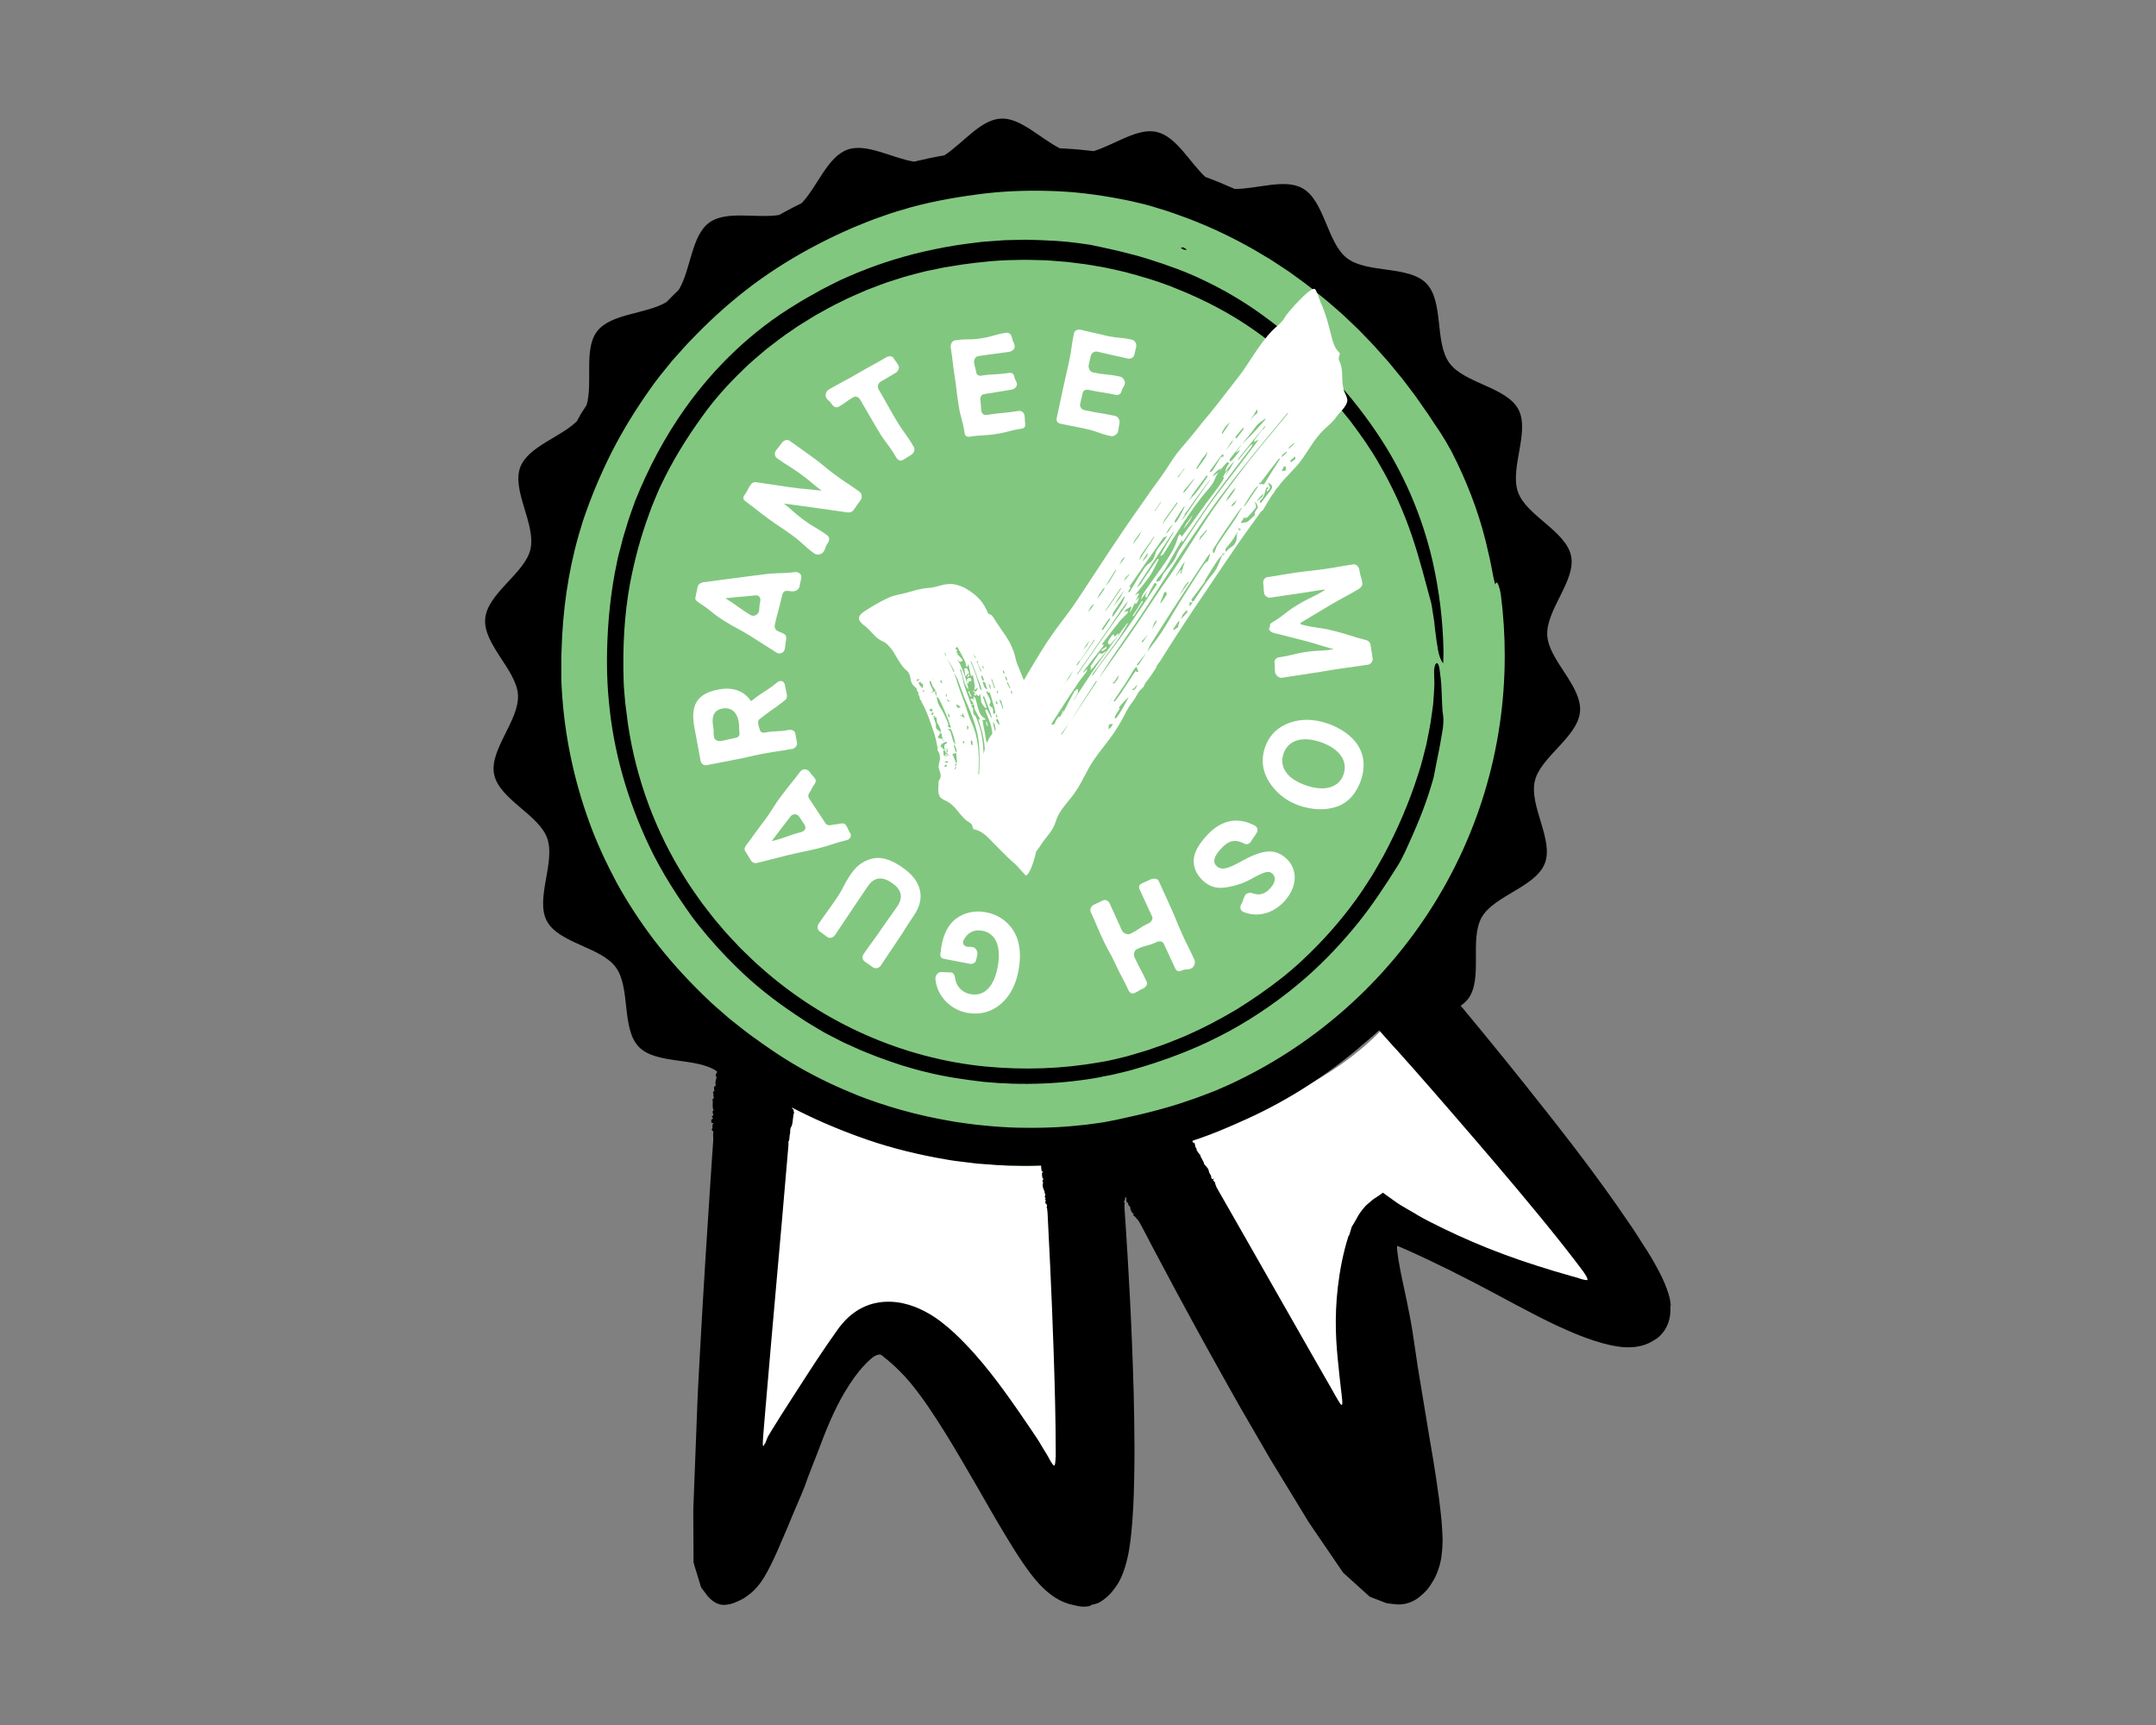 <svg fill="none" height="320" viewBox="0 0 400 320" width="400" xmlns="http://www.w3.org/2000/svg"><rect x="0" y="0" width="400" height="320" fill="#808080" stroke="none"/><path d="m200.567 212.026s6.096 78.93 0 78.93c-6.097 0-28.257-56.501-41.634-41.987s-24.679 55.933-24.679 39.344 6.398-92.692 6.398-92.692 27.031 25.599 59.915 16.405z" fill="#fff"/><path d="m262.967 182.202s45.622 57.715 40.853 61.488c-4.77 3.773-47.243-17.919-47.243-17.919-9.153 7.228 10.354 75.241 0 62.24-10.354-13-44.951-77.282-44.951-77.282s36.999-3.087 51.341-28.535z" fill="#fff"/><path d="m191.573 216.318c50.565 0 91.556-40.837 91.556-91.211 0-50.374-40.991-91.211-91.556-91.211-50.564 0-91.555 40.837-91.555 91.211 0 50.374 40.991 91.211 91.555 91.211z" fill="#82c780"/><path d="m309.983 242.234c-.025-.451-.134-.945-.218-1.455-.126-.527-.302-1.088-.521-1.682-.42-1.188-1.041-2.493-1.78-3.856-.739-1.372-1.587-2.803-2.544-4.242-.454-.711-.907-1.43-1.369-2.15-.26-.393-.521-.786-.781-1.179-4.157-6.149-6.508-9.219-8.389-11.779-1.898-2.526-3.367-4.451-6.038-7.864-2.502-3.187-7.759-9.838-13.368-16.656-1.318-1.606-2.654-3.221-3.98-4.81.52-.351.974-.745 1.352-1.23 2.863-3.697.226-11.068 2.552-15.158 2.293-4.049 9.993-5.614 11.715-10.014 1.687-4.325-2.931-10.65-1.865-15.259 1.042-4.501 7.986-8.165 8.389-12.9s-5.819-9.512-6.079-14.129c-.269-4.727 5.357-10.181 4.425-14.724-.94-4.626-8.271-7.462-9.842-11.838-1.595-4.434 2.251-11.252.059-15.376-2.208-4.149-10.034-4.81-12.797-8.591-2.771-3.79-.999-11.411-4.283-14.774-3.275-3.355-10.967-1.807-14.703-4.668-3.712-2.853-4.157-10.666-8.272-12.975-3.266-1.841-8.389.15-12.57.125-1.797-.803-3.628-1.556-5.475-2.242-2.965-2.803-5.383-7.504-9.011-8.332-3.535-.811-7.734 2.334-11.672 3.555-1.73-.201-3.451-.368-5.189-.46-.37-.025-.731-.033-1.1-.059-3.695-1.874-7.323-5.714-10.959-5.513-3.787.217-7.003 4.584-10.471 6.818-1.89.326-3.754.72-5.618 1.171-4.123-.678-8.826-3.489-12.352-2.234-3.712 1.33-5.568 6.86-8.49 9.922-1.167.577-2.326 1.179-3.468 1.799l-.706.402c-4.198.686-9.808-.887-12.973 1.414-3.351 2.434-3.401 8.784-5.677 12.49-.764.736-1.511 1.481-2.25 2.242-3.754 2.267-10.295 2.091-12.873 5.421-2.545 3.288-.748 9.478-1.957 13.695-.151.243-.302.485-.453.711-.513.728-.941 1.514-1.361 2.3-3.073 2.995-9.002 4.676-10.479 8.475-1.679 4.325 2.922 10.633 1.873 15.25v.025c-1.058 4.484-7.994 8.149-8.397 12.884s5.819 9.511 6.08 14.129c.269 4.727-5.357 10.181-4.425 14.724.941 4.626 8.271 7.462 9.842 11.837 1.595 4.434-2.251 11.252-.059 15.376 2.208 4.15 10.035 4.811 12.797 8.592 2.771 3.789 1 11.411 4.283 14.774 3.208 3.287 10.673 1.873 14.477 4.525 0 .184-.017.352-.084.352-.059 0-.084.033-.059.092.025.058 0 .125-.059.15-.067.034-.05.151.034.318.084.151.101.335.05.435-.134.268-.201.862-.126 1.121.051.184.034.235-.084.226-.084 0-.126.034-.1.092.025.059 0 .101-.051.101-.059 0-.092.05-.075.117.075.359.075.803 0 .744-.126-.1-.244.126-.143.276.05.076.067.251.033.41-.025.151-.008.285.042.285.051 0 .084.075.076.167 0 .092-.059.125-.118.075-.075-.058-.092-.025-.058.084.025.092 0 .184-.076.209-.084.025-.092.067-.025.134.059.05.075.343.042.644-.034.301-.009.711.05.895.126.402.135.485.009.402-.093-.076-.11.41-.009.527.126.15.025.443-.142.435-.152-.009-.152 0-.034.125.159.159.227.561.067.444-.134-.101-.252.175-.201.502.033.217.084.259.268.209.193-.05.202-.034.076.1-.093.1-.143.301-.126.561.017.242-.025.418-.084.435-.067.016-.067.108 0 .276.084.192.126.217.193.117.05-.075.067.067.025.36-.033.276-.033.644 0 .819.009.042.009.184 0 .402v.184c-.05.627-.092 1.305-.143 2.033-.109 1.598-.226 3.405-.361 5.396-.529 7.981-1.251 19.006-1.965 32.082-.084 1.631-.176 3.304-.268 5.003-.042.845-.093 1.706-.135 2.568-.042.987-.075 1.983-.117 2.986-.202 5.296-.412 10.759-.63 16.364l-.05 1.271c-.017.427-.042.862-.026 1.23 0 .77 0 1.539.009 2.309 0 1.548.017 3.095.025 4.66 0 .778 0 1.564.008 2.35.11.511.261.896.395 1.356.269.886.546 1.773.815 2.668.067.218.134.469.21.653l.26.343.512.686.521.686c.176.184.361.343.546.518.193.168.394.335.663.494.143.084.277.159.495.251.194.084.555.192.773.217.437.051.672.017.915 0 .235-.025.445-.058.655-.108.42-.092.823-.226 1.268-.452s.907-.368 1.453-.736c1.066-.761 2.469-1.615 4.19-4.794.848-1.564 1.73-3.48 2.578-5.504l1.285-2.979c.42-.995.831-2.066 1.26-3.036.839-1.983 1.721-3.882 2.401-5.957l1.083-2.802.479-1.196.302-.795c1.445-3.865 2.981-7.738 5.072-11.21 1.042-1.732 2.184-3.397 3.51-4.81.328-.36.672-.686 1.016-1.013l.529-.46c.16-.125.278-.184.412-.276.529-.301.957-.343 1.184-.234s.353.293.646.51c.294.234.723.569 1.227 1.013.999.878 2.242 2.091 3.409 3.471 2.351 2.794 4.551 6.141 6.659 9.529 2.116 3.413 4.14 6.935 6.18 10.448.764 1.339 1.529 2.669 2.293 3.999.974 1.673 1.948 3.347 2.947 4.978 1.973 3.271 4.039 6.458 6.055 8.633 2.015 2.142 3.82 3.137 5.399 3.623.789.167 1.545.418 2.402.501.428.017.881.009 1.469-.092l.109-.016c.017-.076.109.134.076-.168l.235-.05c.16-.033.302-.075.445-.109.277-.075.521-.142.739-.225.84-.419 1.419-.921 2.024-1.498.588-.585 1.125-1.297 1.646-2.108 1.016-1.682 1.788-4.174 2.208-7.178.428-2.995.621-6.307.739-9.604.042-1.656.084-3.304.101-4.952 0-.778.017-1.548.017-2.317 0-.444 0-.887 0-1.33-.017-3.522-.068-6.91-.152-10.165-.352-12.983-1.016-23.775-1.519-31.463-.059-.87-.118-1.698-.168-2.476 0-.084 0-.159-.009-.234 0-.143-.008-.268-.008-.369 0-.209 0-.326 0-.343.084-.159.075-.217-.034-.276-.117-.058-.109-.108.009-.251.084-.1.151-.317.151-.485 0-.167.033-.318.075-.318.026.051.051.101.076.126.076.092.117.209.092.259-.1.209.042.803.185.72.101-.059.134-.017.126.142 0 .234.092.41.294.527.075.042.126.192.126.343-.009.326.319.945.554 1.037.134.05.134.084.017.151-.134.075-.126.108.067.226.227.142.328.242.546.552.067.092.168.201.218.226.051.033.395.61.748 1.28.747 1.43 1.511 2.894 2.258 4.308 1.436 2.694 2.822 5.304 4.098 7.688 2.561 4.76 4.678 8.6 5.668 10.39.891 1.598 2.167 3.882 3.729 6.693.789 1.405 1.662 2.944 2.595 4.601 1.268 2.183 2.62 4.517 4.047 6.977.37.635.747 1.288 1.125 1.941l.286.493.344.569c.269.443.546.887.815 1.338 1.1 1.791 2.217 3.623 3.359 5.497.571.937 1.15 1.882 1.729 2.836.294.477.588.953.874 1.439.294.426.579.853.873 1.288 1.176 1.723 2.368 3.463 3.577 5.237.605.887 1.218 1.782 1.822 2.677l.118.167c.034.042.067.067.101.1l.201.185.403.359.807.728c1.074.979 2.166 1.958 3.266 2.953.151.159.244.159.344.209l.319.126.63.242c.42.168.848.327 1.268.494l.638.251c.202.058.362.05.546.084l1.083.125c.37.059.697.067 1.117.034.21-.017.437-.042.714-.092.277-.051.697-.168 1.067-.318.697-.285.999-.502 1.343-.728.328-.226.58-.485.848-.703.521-.46 1-.962 1.445-1.631.428-.703.923-1.339 1.293-2.401.101-.234.193-.527.285-.795.101-.268.193-.535.261-.887.075-.334.159-.644.218-1.004l.143-1.196c.058-.368.058-.878.084-1.33 0-.485.067-.87.016-1.456l-.084-1.631c-.025-.544-.092-1.154-.134-1.723-.479-4.76-1.327-10.022-2.208-15.042-.739-4.45-1.453-8.8-2.15-13.008-.344-2.301-.672-4.526-.991-6.651-.672-4.208-1.57-7.931-2.192-11.026-.134-.678-.277-1.439-.411-2.259-.067-.41-.118-.828-.176-1.263-.026-.209-.042-.427-.068-.644l-.025-.318c0-.05-.008-.117-.008-.151l.017-.025c-.026-.1.058-.318.193-.175.201.092-.445-.184 1.444.627 1.327.586 2.679 1.213 4.039 1.857 2.729 1.289 5.517 2.669 8.271 4.099 5.517 2.853 10.9 5.923 15.812 8.216.185.1.907.368 1.453.652.588.251 1.167.502 1.738.753.588.234 1.168.46 1.739.686.579.201 1.15.402 1.713.602 2.25.745 4.333 1.188 5.97 1.272 1.621.05 2.813-.184 3.712-.51.907-.327 1.511-.77 2.133-1.13.142-.117.361-.293.646-.577.269-.284.672-.711 1-1.322.604-1.138.94-2.317.831-4.132zm-151.293-39.226c-.806-.318-1.596-.653-2.394-.996-.47-.2-.94-.418-1.41-.627-.261-.117-.521-.234-.781-.36-4.023-1.89-7.894-4.099-11.53-6.642-.588-.377-1.15-.812-1.73-1.213-1.889-1.297-3.678-2.736-5.466-4.158l-2.595-2.259c-.873-.744-1.663-1.572-2.502-2.35-3.275-3.196-6.34-6.609-9.111-10.248-2.511-3.347-4.812-6.843-6.811-10.508-1.956-3.68-3.72-7.462-5.122-11.385-2.821-7.822-4.526-16.029-5.005-24.302-.042-.871-.109-1.724-.092-2.594.025-1.556-.034-3.112.042-4.668.202-7.303 1.201-14.59 3.225-21.6.251-.828.503-1.665.755-2.493 1.461-4.342 3.225-8.566 5.282-12.649 2.074-4.082 4.484-7.981 7.138-11.737 1.276-1.849 2.712-3.572 4.131-5.312l2.242-2.501c.731-.845 1.554-1.615 2.318-2.434 3.267-3.338 6.785-6.425 10.522-9.227 3.753-2.777 7.742-5.245 11.89-7.395 2.142-1.138 4.342-2.142 6.559-3.12 1.763-.711 3.51-1.464 5.315-2.058 1.78-.669 3.611-1.188 5.442-1.723 4.526-1.221 9.178-2.016 13.805-2.568 4.484-.519 9.018-.602 13.536-.402 4.526.217 9.01.887 13.436 1.815l2.653.627c.882.217 1.747.51 2.62.77 1.755.494 3.451 1.146 5.156 1.757 5.013 1.891 9.833 4.25 14.393 7.027 1.05.602 2.049 1.272 3.057 1.941l1.511.996c.496.343.974.711 1.47 1.062 1.973 1.389 3.829 2.928 5.693 4.459 1.327 1.163 2.695 2.284 3.947 3.53.638.611 1.293 1.205 1.914 1.832l1.839 1.907c.622.619 1.209 1.28 1.789 1.941l1.763 1.974 1.68 2.05c.571.678 1.125 1.355 1.646 2.066.571.753 1.142 1.498 1.704 2.25.538.77 1.067 1.531 1.604 2.301.546.753 1.067 1.514 1.554 2.292.503.77 1.007 1.522 1.528 2.275.697 1.087 1.394 2.284 2.04 3.48 2.679 5.245 4.862 10.767 6.29 16.539l.773 3.312c.251 1.105.428 2.226.655 3.338.092.477.226.937.344 1.406.168-.377.369-.703.672.326.084.276.184.527.235.837.05.292.092.527.142.744.479 3.698.723 7.471.723 11.294 0 35.32-20.977 65.745-51.198 79.616l-.051.025-2.427 1.062c-1.654.611-3.283 1.297-4.962 1.832-4.333 1.515-8.784 2.577-13.277 3.539-.772.151-1.545.301-2.326.46-.781.142-1.57.226-2.351.335l-1.293.167c-.873.1-1.755.184-2.645.259l-.806.059c-.739.067-1.47.1-2.209.142-.52.025-1.041.042-1.57.059-.37.008-.731.025-1.1.025-.319 0-.638.008-.966.008-.529 0-1.058 0-1.587 0-.915-.008-1.83-.017-2.737-.058-.017 0-.042 0-.059 0-1.008-.042-2.007-.109-3.006-.184-.513-.034-1.025-.092-1.537-.134-.689-.067-1.377-.126-2.057-.209-.479-.059-.949-.126-1.428-.184-.789-.101-1.57-.21-2.351-.335-.353-.059-.697-.117-1.05-.184-5.979-1.029-11.874-2.66-17.517-4.902zm37.149 67.377c-.008.368-.025.744-.084 1.104-.017.092-.033.176-.067.26-.017.083-.109.167-.193.092-.143-.109-.244-.26-.336-.394-.185-.276-.327-.535-.453-.753-.118-.217-.21-.401-.278-.527-.755-1.229-1.234-2.016-1.268-2.083-.151-.318-.932-1.547-1.771-2.752-.832-1.196-3.536-5.295-6.366-9.018-1.536-2.025-3.476-4.492-6.037-7.136-1.285-1.322-2.721-2.71-4.493-4.057-.881-.67-1.872-1.314-3.006-1.899-1.125-.578-2.41-1.113-3.93-1.448-1.495-.326-3.258-.435-5.021-.067-1.764.352-3.376 1.197-4.577 2.192-.319.243-.596.494-.848.753-.269.259-.529.519-.739.787-.21.259-.47.552-.638.769l-.479.661c-.63.878-1.234 1.74-1.814 2.593-2.334 3.397-4.391 6.668-6.348 9.679-1.545 2.401-2.964 4.602-3.963 6.258-.194.326-.353.602-.471.795-.025.042-.042.067-.042.067-.058 0-.554 1.188-.663 1.531-.042.133-.067.159-.05.033.016-.134-.017-.092-.093.134-.017.05-.05.142-.126.242-.033.076-.117.059-.126-.008-.017-.05-.025-.117-.025-.192-.008-.293 0-.728.034-1.197.016-.242.033-.476.05-.702.134-1.64.269-3.246.403-4.819.395-4.584.773-8.985 1.134-13.151.755-8.524 1.427-16.12 1.99-22.503.47-5.513.856-9.981 1.133-13.151.017-.352.017-.561 0-.603-.033-.066-.016-.15.051-.184.067-.033.126-.309.143-.66.016-.335.05-.62.084-.653.033-.025.05-.276.05-.544 0-.343.059-.594.193-.811.151-.243.227-.603.311-1.422.059-.603.143-1.096.193-1.096s.042-.084 0-.201c-.05-.109-.076-.31-.067-.443.017-.193 0-.21-.093-.092-.092.125-.109.117-.092-.034 0-.1-.042-.184-.109-.192-.076 0-.067-.034 0-.076 3.93 2.05 8.011 3.807 12.184 5.329 4.745 1.757 9.666 3.045 14.645 3.982 1.251.21 2.494.469 3.754.619l3.77.461c2.528.192 5.047.409 7.574.393 1.428.05 2.856 0 4.283-.05 0 .259.042.635.109 1.062 0 .042.093.067.185.067.168 0 .168 0 .008.1-.126.084-.151.235-.117.653.025.301.084.518.126.493s.075.051.084.168c0 .117-.025.192-.076.167-.101-.059-.075.251.034.418.042.059.042.143 0 .176-.135.1-.034.895.159 1.221.093.159.16.352.135.427-.026.075.016.192.084.268.067.075.092.2.05.276-.126.217-.118.435.017.518.092.059.092.092 0 .143-.093.041-.101.092-.009.192.084.092.093.192.026.335-.076.159-.042.259.134.468.185.209.21.301.126.452-.059.109-.067.217-.008.243.041.025.083.334.134.92.134 2.66.294 5.948.487 9.88.218 4.584.437 9.905.646 15.953.076 2.334.261 7.562.353 14.046.009 1.598.025 3.271.034 5.003v.543zm98.534-32.944c-.101.017-.193.008-.286 0-.378-.05-.722-.167-1.049-.276l-.244-.084s-.042 0-.067 0c-.009 0-.017-.016-.025-.025v-.017l-.118-.025-.848-.234c-1.125-.326-2.242-.652-3.342-.97-2.2-.661-4.342-1.347-6.416-2.058-4.148-1.422-7.985-2.978-11.537-4.601-1.772-.812-3.477-1.64-5.114-2.477-.815-.426-1.621-.828-2.385-1.296l-.286-.184-.067-.042-.134-.075-.277-.159c-.37-.21-.739-.427-1.1-.636-.748-.427-1.487-.854-2.268-1.422-.403-.285-.806-.578-1.209-.862l-.63-.452-.319-.242-.084-.059s-.033.025-.05.042l-.101.084c-.529.384-.966.669-1.327.903l-.26.167c-.092.067-.244.201-.361.293l-.739.628c-.252.192-.47.435-.672.686-.218.234-.411.493-.604.769-.412.502-.681 1.13-1.025 1.707l-.537.887c-.042.075-.093.142-.126.225l-.076.26-.151.51c-.126.335-.134.694-.403.996l-.126.476-.109.343c-.143.452-.244.879-.37 1.322-.881 3.438-1.284 6.467-1.528 9.286-.218 2.803-.218 5.362-.092 7.705.126 2.342.378 4.475.571 6.441.159 1.448.218 1.924.268 2.393.051.46.118.995.185 1.581.034.276.059.561.084.853.008.143.017.285.017.435 0 .076 0 .143-.017.218-.017.058-.025.167-.126.159-.168-.075-.252-.259-.353-.402-.109-.15-.201-.309-.293-.46-.194-.309-.378-.627-.546-.937-.168-.301-.336-.61-.513-.92-1.234-2.158-2.494-4.359-3.77-6.584-5.055-8.867-9.061-15.895-12.26-21.508-1.604-2.811-3.006-5.262-4.232-7.412-.311-.535-.605-1.054-.89-1.556-.093-.159-.185-.326-.269-.477l-.025-.042c-.025-.058-.051-.117-.076-.167-.184-.418-.226-.585-.218-.719 0-.059-.092-.184-.21-.285-.168-.134-.193-.201-.109-.293.059-.066.075-.175.033-.234-.058-.083-.067-.083-.058.025.008.076-.034.134-.101.134-.151 0-.395-.418-.286-.477.051-.025-.042-.234-.201-.477-.151-.234-.26-.468-.227-.518.034-.05.009-.117-.042-.142-.05-.026-.067-.092-.042-.143.034-.058-.067-.234-.243-.426-.529-.586-.664-.77-.597-.812.042-.016-.109-.334-.327-.702-.218-.369-.37-.703-.344-.745.025-.042.016-.1-.034-.117-.168-.092-.714-.887-.663-.979.033-.05-.042-.226-.151-.385-.118-.159-.168-.318-.11-.351.051-.025.042-.092-.025-.142s-.101-.159-.075-.243c.033-.109 0-.142-.135-.125-.151.025-.185-.034-.268-.368 2.057-.678 4.089-1.439 6.079-2.293.89-.343 1.755-.761 2.628-1.146 7.877-3.405 15.225-7.997 21.8-13.477.571-.502 1.15-1.012 1.738-1.489.815-.678 1.612-1.38 2.385-2.091.445.502.873.987 1.251 1.405 1.159 1.297 1.957 2.192 2.133 2.359.336.343 4.627 5.179 9.464 10.767 2.418 2.794 7.104 8.19 12.579 14.698 2.729 3.263 5.66 6.793 8.54 10.432.714.912 1.427 1.824 2.141 2.744l1.05 1.381c.31.409.831 1.104.747 1.003.193.285.386.569.546.862.092.176.185.343.21.535.025.101-.067.185-.168.185z" fill="#000"/><path d="m220.225 46.302s-.361-.217-.697-.418c-.176.034-.403.034-.445.109-.017.025.369.226.579.343.202 0 .445.008.563-.034z" fill="#000"/><path d="m204.362 199.745c1-.167 2.007-.351 2.998-.61.991-.243 1.982-.452 2.939-.745 4.644-1.322 9.204-2.953 13.595-5.003 1.411-.677 2.813-1.363 4.182-2.108 5.072-2.777 9.833-6.107 14.192-9.913 3.526-3.095 6.751-6.517 9.69-10.156 2.637-3.271 4.971-6.826 7.188-10.348.571-.845 1.092-1.933 1.554-2.87 1.813-3.94 3.577-7.989 4.811-12.172.16-.594.412-1.271.504-1.765.252-1.288.504-2.61.773-3.965.302-1.339.512-2.727.764-4.116.26-1.272.302-2.644.185-3.321-.126-.611-.135-1.372-.185-2.209-.034-.836-.076-1.732-.109-2.593-.026-1.205-.202-2.443-.336-3.531-.143-1.028-.378-1.497-.689-1.221-.227.209-.394.979-.352 1.899.033.628.05 1.263.058 1.899-.025.636-.059 1.272-.1 1.907l-.143 1.916c-.084.636-.177 1.263-.261 1.891-.226 1.865-.638 3.706-.999 5.546-.47 1.816-.882 3.639-1.486 5.405-1.663 5.262-3.854 10.331-6.483 15.242l-1.906 3.321c-.697 1.071-1.36 2.158-2.083 3.221-2.804 4.091-6.02 7.905-9.572 11.377-.823.77-1.613 1.581-2.469 2.326-.857.736-1.696 1.489-2.578 2.183-2.771 2.192-5.685 4.2-8.683 6.065-3.04 1.807-6.18 3.455-9.43 4.877-1.948.803-3.905 1.607-5.912 2.259l-1.226.427-1.243.368-2.485.736c-1.68.393-3.351.853-5.047 1.096-6.986 1.238-14.141 1.464-21.195.786-15.35-1.497-30.02-8.073-41.44-18.187-1.394-1.188-2.687-2.493-4.006-3.764-1.251-1.339-2.536-2.644-3.694-4.058-1.218-1.363-2.301-2.844-3.427-4.283-1.049-1.497-2.132-2.97-3.09-4.534-5.525-8.684-9.161-18.538-10.656-28.686l-.512-3.974c-.101-1.33-.26-2.66-.294-3.99-.193-6.115.084-12.172 1.192-18.17.84-4.375 1.982-8.675 3.536-12.85l.495-1.364c.176-.452.37-.895.554-1.339.387-.887.722-1.799 1.159-2.66 2.108-4.467 4.736-8.717 7.625-12.707 2.225-3.137 4.812-6.007 7.583-8.675 1.368-1.355 2.855-2.585 4.324-3.832 1.529-1.18 3.04-2.368 4.644-3.43.722-.51 1.461-1.012 2.225-1.464.756-.469 1.503-.945 2.267-1.397 1.554-.862 3.082-1.748 4.695-2.501 1.57-.82 3.216-1.481 4.836-2.2 1.663-.619 3.292-1.305 4.997-1.807 1.99-.678 4.039-1.196 6.079-1.698l3.309-.678 3.325-.535c3.351-.46 6.718-.82 10.102-.837 1.688-.075 3.384.017 5.072.05.848.017 1.688.117 2.528.176.839.075 1.687.109 2.527.234l2.519.318c.84.1 1.663.284 2.503.418 1.671.259 3.308.678 4.963 1.046 3.266.87 6.516 1.824 9.631 3.129 5.156 2.058 10.127 4.668 14.637 7.889 4.039 2.861 7.801 6.082 11.286 9.587l1.645 1.69 1.571 1.757.789.878.747.912 1.487 1.832c1.881 2.518 3.72 5.086 5.273 7.83 2.511 4.275 4.568 8.817 6.155 13.519 1.403 4.141 2.444 8.341 3.527 12.289.151.628.252 1.456.37 2.192l.21 1.339c.05.451.092.895.142 1.347.177 1.514.378 2.869.571 3.973.219 1.104.521 1.941.958 2.418.017-.904.059-1.623.05-2.342-.101-5.547-.781-11.068-1.998-16.498-1.957-8.566-5.534-16.848-10.531-24.16-5.76-8.499-13.083-15.903-21.438-21.876-3.292-2.368-6.802-4.409-10.48-6.165-3.317-1.615-6.81-2.844-10.328-3.957-3.527-1.096-7.13-1.882-10.749-2.635-.462-.075-.932-.134-1.402-.201-3.51-.535-7.062-.669-10.606-.745l-2.662.059-1.327.033-1.326.1-2.654.192-2.645.326c-2.813.351-5.609.887-8.372 1.514-4.753 1.113-9.413 2.635-13.889 4.609-1.688.686-3.283 1.581-4.913 2.384-1.578.903-3.191 1.748-4.719 2.719-8.162 4.894-15.148 11.62-20.615 19.283-3.829 5.379-6.903 11.202-9.338 17.3-.26.736-.521 1.464-.781 2.192-.327.87-.588 1.765-.856 2.652-.252.895-.571 1.765-.781 2.677-.319 1.355-.756 2.702-.991 4.066-.873 4.157-1.394 8.39-1.638 12.632-.235 4.241-.235 8.508.177 12.749.831 9.403 3.501 18.605 7.566 27.13 2.183 4.576 4.962 8.918 7.91 13.017.361.485.756.979 1.134 1.472 2.216 2.778 4.601 5.421 7.154 7.897 3.275 3.238 6.987 6.157 10.874 8.742.647.427 1.294.854 1.932 1.28.781.502 1.587.954 2.385 1.439l1.2.703 1.243.644 2.083 1.071 2.133.962c1.41.678 2.88 1.196 4.324 1.782 1.453.552 2.931 1.037 4.4 1.531 1.495.41 2.973.912 4.493 1.238 3.485.895 7.07 1.389 10.631 1.824 7.322.711 14.746.426 21.976-.904z" fill="#000"/><g fill="#fff"><path d="m254.284 119.611c-.059-.402-.378-.745-.764-.845-3.04-.787-2.99-.954-6.029-1.732-3.04-.786-3.133-.41-6.172-1.213-.026 0-.034-.276-.017-.293 1.786-1.082 3.577-2.153 5.374-3.212 2.696-1.598 2.763-1.481 5.458-3.079.345-.209.681-.652.622-1.046-.185-1.271-.387-1.238-.571-2.509-.076-.544-.563-1.063-1.109-.987-2.662.384-2.645.476-5.307.861s-2.67.285-5.332.661c-2.654.385-2.645.46-5.299.845-.546.075-.848.627-.772 1.171.126.862.033.87.159 1.74.076.544.613.971 1.159.887 2.519-.36 2.519-.368 5.038-.736 2.52-.36 2.511-.427 5.03-.761.026 0 .059.092.034.1-2.444 1.497-2.586 1.263-5.038 2.736-2.452 1.472-2.268 1.79-4.72 3.262-.344.209-.47.418-.419.82.025.159-.202.192-.177.351.059.394.428.661.823.762 2.78.727 2.788.686 5.559 1.413 2.78.728 2.746.837 5.517 1.59.025 0 .05.05.025.058-2.519.385-2.552.126-5.072.494-2.519.368-2.477.627-4.996.987-.546.075-.899.502-.823 1.046.126.862-.025.887.101 1.748.075.544.722 1.08 1.276.996 2.662-.385 2.654-.435 5.307-.812 2.654-.376 2.645-.46 5.307-.845 1.769-.256 3.541-.51 5.316-.761.546-.075.974-.636.89-1.179-.185-1.272-.202-1.264-.386-2.535z"/><path d="m246.273 134.208c-2.536-.878-4.828-.844-6.777-.209-2.191.72-3.946 2.184-4.786 4.601-.84 2.41-.428 4.677.848 6.601 1.125 1.707 2.872 3.321 5.408 4.208 2.544.878 4.988.912 6.936.268 2.2-.72 3.745-2.493 4.585-4.911s.638-4.693-.63-6.617c-1.133-1.699-3.04-3.054-5.576-3.941zm3.006 9.445c-.848 2.435-3.493 3.255-7.011 2.033-3.519-1.221-4.988-3.43-4.132-5.898.848-2.434 3.401-3.321 6.919-2.108 3.519 1.222 5.056 3.556 4.216 5.965z"/><path d="m230.537 159.657c-2.771 1.539-3.88 1.849-4.804 1.021-.839-.762-.453-1.883.756-3.196 1.419-1.556 2.587-1.899 4.451-.954.47.234.949-.058 1.209-.51.462-.795.554-.745 1.016-1.539.294-.502.109-1.08-.403-1.347-1.638-.854-3.241-1.113-4.795-.745-1.453.352-2.83 1.238-4.115 2.644-1.226 1.347-2.141 2.744-2.342 4.107-.236 1.623.461 3.137 1.721 4.275 1.268 1.146 2.586 1.481 4.35 1.188 1.243-.209 2.754-.569 4.492-1.514 2.486-1.372 3.292-1.648 3.981-1.029.747.677.562 1.681-.395 2.735-.949 1.038-1.965 1.381-3.317.904-.445-.159-1.083-.042-1.327.368-.47.803-.277.912-.747 1.715-.311.527-.109 1.18.453 1.405 2.545 1.038 5.459.318 7.575-1.999 2.435-2.669 2.544-5.931.31-7.964-1.973-1.79-4.19-1.715-8.078.435z"/><path d="m219.309 173.235c-1.116-2.435-.999-2.493-2.116-4.928-1.117-2.434-1.1-2.443-2.217-4.877-.226-.502-.974-.527-1.478-.301-.554.251-1.108.502-1.662.753-.504.226-.622.652-.386 1.154 1.15 2.502 1.158 2.502 2.309 5.003.227.502-.219 1.046-.722 1.28-1.764.803-1.621 1.112-3.376 1.916-.504.225-1.276-.134-1.512-.636-1.15-2.502-1.133-2.51-2.284-5.02-.226-.502-.747-.769-1.251-.535-.831.376-.814.402-1.646.778-.504.226-.831.853-.604 1.355 1.117 2.435 1.041 2.468 2.158 4.902 1.117 2.435 1.318 2.343 2.435 4.777 1.117 2.435 1.268 2.359 2.385 4.794.227.502.638.795 1.142.569.831-.377.781-.486 1.612-.862.504-.226.873-.753.638-1.255-1.058-2.309-1.2-2.242-2.259-4.542-.226-.502-.033-1.272.471-1.498 1.763-.803 1.898-.502 3.661-1.305.504-.226 1.092-.176 1.318.326 1.058 2.309 1.075 2.293 2.133 4.601.227.502.672.594 1.176.36.831-.376.991-.033 1.822-.41.504-.226.789-1.071.554-1.572-1.117-2.435-1.201-2.393-2.317-4.827z"/><path d="m182.891 169.219c-2.15-.393-4.107.125-5.568 1.238-1.402 1.062-2.242 2.811-2.645 4.986-.134.711-.067.728-.201 1.439-.101.544.109.878.646.979 2.385.435 2.377.493 4.761.928.546.101 1.109-.15 1.21-.686.1-.527.142-.518.243-1.045.101-.544-.327-1.264-.873-1.364-.529-.1-.546 0-1.075-.092-.663-.126-.89-.703-.563-1.297.672-1.23 1.789-1.949 3.401-1.648 2.595.477 3.552 3.02 2.881 6.668-.672 3.655-2.461 5.571-5.03 5.103-1.52-.276-2.654-1.356-2.889-3.012-.067-.477-.294-1.004-.773-1.021-.915-.025-.915-.041-1.822-.066-.596-.017-1.1.669-1.05 1.263.143 1.614.84 3.02 1.89 4.124 1.016 1.062 2.36 1.866 4.005 2.167 2.528.46 4.728-.26 6.433-1.807 1.52-1.372 2.603-3.405 3.09-6.032.487-2.643.319-4.986-.605-6.801-1.041-2.05-2.939-3.547-5.475-4.016z"/><path d="m167.381 160.878c-1.747-1.188-3.418-1.874-4.971-1.698-1.663.184-3.309 1.146-4.468 2.853-1.562 2.292-1.285 2.484-2.846 4.777-1.562 2.292-1.638 2.242-3.2 4.542-.311.46-.285 1.113.168 1.431.756.51.722.56 1.478 1.07.462.31 1.1.034 1.411-.426 1.536-2.251 1.486-2.284 3.023-4.534 1.536-2.251 1.511-2.267 3.048-4.518 1.167-1.706 2.662-1.807 4.417-.619s2.234 2.627 1.033 4.375c-1.528 2.242-1.587 2.201-3.116 4.443-1.528 2.242-1.612 2.183-3.149 4.425-.31.46-.218 1.079.244 1.389.756.51.739.535 1.486 1.054.462.309 1.134.167 1.445-.285 1.562-2.292 1.52-2.325 3.09-4.618 1.57-2.292 1.469-2.359 3.04-4.651 1.167-1.706 1.545-3.338 1.108-4.952-.411-1.506-1.478-2.845-3.233-4.033z"/><path d="m157.715 154.52c-.453-.694-.327-.778-.78-1.472-.236-.36-.798-.343-1.21-.234-.747.192-.781.05-1.528.242-.42.109-.831-.008-1.066-.368-1.008-1.522-2.016-3.048-3.023-4.576-.236-.359-.168-.778.092-1.112.47-.611.311-.737.781-1.339.26-.334.512-.795.269-1.154-.454-.695-.571-.619-1.033-1.305-.378-.578-1.302-.661-1.713-.109-1.713 2.267-1.781 2.217-3.502 4.492-1.713 2.267-1.52 2.418-3.233 4.693-1.713 2.268-1.663 2.309-3.376 4.576-.252.335-.361.703-.126 1.055.58.878.529.911 1.109 1.781.235.352.688.494 1.1.394 2.771-.678 2.754-.728 5.525-1.406 2.771-.677 2.797-.577 5.568-1.246 2.771-.67 2.712-.895 5.483-1.573.672-.167 1.041-.77.663-1.347zm-9.06-.167c-2.738.711-2.662.987-5.408 1.673-.025 0-.025-.083 0-.1 1.713-2.242 1.696-2.251 3.426-4.484.42-.544 1.234-.51 1.612.067.496.753.487.761.983 1.506.378.568.05 1.171-.613 1.338z"/><path d="m146.908 138.96c.546-.1 1.058-.61.958-1.154-.112-.597-.222-1.194-.328-1.791-.101-.543-.739-.694-1.285-.593-2.141.393-2.2.075-4.35.476-.545.101-.89-.15-.99-.694-.068-.36-.135-.343-.202-.703-.067-.359-.117-.836.176-1.07 2.352-1.874 2.478-1.715 4.829-3.598.285-.234.327-.619.26-.987-.168-.895-.185-.895-.353-1.79-.142-.745-.831-.954-1.419-.477-2.334 1.882-2.544 1.64-4.87 3.497-1.26-1.933-3.401-2.652-5.945-2.184-1.823.335-3.317.979-4.107 2.251-.764 1.221-.806 2.869-.47 4.701.386 2.081.773 4.164 1.159 6.249.101.544.554.954 1.1.854 2.645-.485 2.637-.527 5.273-1.021 2.646-.485 2.62-.619 5.257-1.112 2.637-.486 2.662-.394 5.299-.879zm-10.421-2.074c-1.352.251-1.343.317-2.695.568-.546.101-1.209-.142-1.31-.686-.193-1.02.008-1.054-.177-2.074-.335-1.824.194-2.97 1.722-3.255 1.553-.284 2.67.578 3.006 2.376.193 1.021.017 1.038.151 2.067.101.543-.151.895-.697.995z"/><path d="m129.694 111.83c2.41 1.515 2.225 1.816 4.635 3.33s2.528 1.338 4.938 2.853c2.41 1.514 2.393 1.539 4.811 3.053.588.368 1.352.059 1.503-.619.185-.811.068-.837.244-1.648.092-.418.084-.92-.277-1.146-.655-.402-.731-.276-1.394-.678-.37-.226-.504-.669-.403-1.087.596-2.677.73-2.644 1.327-5.321.092-.418.26-.887.688-.937.764-.083.79.134 1.562.05.428-.05.899-.426.999-.845.185-.811.152-.819.328-1.622.151-.678-.504-1.172-1.193-1.088-2.829.351-2.863.059-5.701.41-2.839.351-2.83.385-5.66.736s-2.822.393-5.651.745c-.42.05-.916.401-1.008.811-.227 1.021-.202 1.029-.428 2.058-.093.41.327.703.688.929zm10.438-1.388c.68-.076 1.066.468.915 1.137-.193.879-.118.896-.218 1.791-.152.669-.983 1.096-1.562.736-2.402-1.464-2.301-1.648-4.678-3.121 2.73-.317 2.772-.242 5.551-.543z"/><path d="m142.533 96.212c2.167 1.581 2.242 1.481 4.409 3.062 2.166 1.581 1.982 1.832 4.148 3.413.445.326 1.302.209 1.629-.243.538-.736.294-.912.832-1.648.327-.443.428-1.121-.017-1.447-2.125-1.548-2.276-1.339-4.4-2.886-1.991-1.447-1.974-1.723-3.695-3.045 2.62.351 2.788.36 5.701.77 2.055.296 4.11.588 6.164.878.37.05.815-.117 1.033-.41.689-.937.647-.962 1.335-1.899.328-.443.269-1.188-.176-1.514-2.167-1.581-2.242-1.472-4.409-3.053-2.166-1.581-2.066-1.723-4.232-3.304-2.167-1.581-2.192-1.548-4.358-3.12-.445-.326-1.075-.092-1.403.36-.537.736-.587.703-1.125 1.431-.327.443-.277 1.096.168 1.422 2.125 1.548 2.242 1.38 4.367 2.928 2.057 1.506 2.023 1.69 3.946 3.129-2.897-.385-2.989-.234-6.004-.669-3.081-.443-3.073-.477-6.155-.912-.369-.05-.722.059-.94.351-.689.937-.521 1.062-1.209 1.999-.328.443-.32.828.125 1.155 2.167 1.581 2.1 1.673 4.275 3.254z"/><path d="m154.315 74.955c.277.477.814.786 1.293.502 1.402-.82 1.318-.962 2.721-1.782.478-.276.999.025 1.284.502 1.587 2.711 1.562 2.719 3.158 5.429 1.587 2.711 1.897 2.526 3.493 5.237.277.477.764.77 1.243.485.789-.46.772-.493 1.553-.954.479-.276.764-.97.487-1.447-1.587-2.711-1.847-2.56-3.434-5.262s-1.52-2.752-3.116-5.454c-.277-.477-.075-1.138.404-1.414 1.393-.811 1.385-.828 2.771-1.64.478-.276.781-.929.495-1.405-.386-.652-.453-.611-.84-1.263-.277-.477-.881-.502-1.36-.226-2.654 1.548-2.704 1.472-5.357 3.028-2.654 1.548-2.721 1.439-5.375 2.995-.478.276-.714 1.046-.436 1.514.386.653.629.51 1.007 1.163z"/><path d="m177.113 69.776c.412 2.643.311 2.66.722 5.304.412 2.644.714 2.593 1.126 5.237.084.544.42.77.965.686 2.394-.368 2.436-.117 4.829-.485s2.351-.627 4.753-.996c.545-.084.781-.393.697-.937-.118-.745-.009-.761-.126-1.506-.084-.544-.538-.929-1.084-.845-2.897.452-2.922.276-5.819.719-.546.084-.999-.117-1.092-.661-.159-1.004-.042-1.021-.193-2.016-.084-.544.135-1.079.689-1.163 2.536-.393 2.536-.435 5.072-.828.546-.084 1.092-.535 1.008-1.079-.101-.669-.353-.627-.462-1.297-.084-.544-.479-.811-1.025-.728-2.536.393-2.586.117-5.122.502-.546.084-.865-.159-.957-.703-.126-.82-.244-.803-.37-1.623-.084-.544.21-1.213.756-1.297 2.889-.443 2.897-.36 5.786-.803.545-.084 1.074-.544.982-1.087-.117-.745-.361-.711-.479-1.456-.084-.544-.503-1.071-1.058-.987-2.384.368-2.342.678-4.727 1.046s-2.444 0-4.837.377c-.546.084-.84.778-.756 1.322.412 2.643.311 2.66.722 5.304z"/><path d="m196.696 78.585c2.368.519 2.384.452 4.752.971 2.368.519 2.301.837 4.669 1.347.538.117 1.201-.343 1.319-.878.159-.736.092-.753.26-1.489.118-.535-.218-1.246-.756-1.364-2.863-.627-2.897-.468-5.76-1.096-.538-.117-.89-.636-.773-1.179.218-.987.235-.987.454-1.974.117-.535.604-.711 1.142-.594 2.51.544 2.544.385 5.055.929.537.117.94-.259 1.066-.803.143-.661.42-.602.563-1.263.117-.535-.344-1.213-.882-1.33-2.511-.544-2.578-.251-5.089-.803-.537-.117-.839-.828-.722-1.372.177-.811.185-.811.361-1.623.118-.535.655-.954 1.193-.837 2.855.619 2.838.669 5.693 1.288.538.117 1.1-.192 1.218-.728.159-.736.176-.736.336-1.472.117-.535-.244-1.188-.781-1.305-2.36-.51-2.427-.217-4.787-.736-2.359-.519-2.351-.577-4.711-1.096-.537-.117-1.133.084-1.251.619-.571 2.618-.353 2.66-.924 5.279-.571 2.618-.587 2.61-1.167 5.229-.571 2.61-.546 2.619-1.125 5.229-.118.535.101.929.647 1.046z"/><path d="m179.162 125.584c.067-.143.101-.268.202-.419.033-.05.226-.15.336-.225.05-.042.109-.093.1-.118-.126-.267-.26-.535-.42-.878-.041.017-.142.05-.226.059-.093.008-.109-.051-.16-.076-.033.076-.092.159-.084.209.051.368.109.737.177 1.096l.084.352z"/><path d="m179.397 126.002c0 .226 0 .452.017.711.042.025.126.067.218.109l.068-.243.042-.175.117-.017.269-.025c.033-.067.109-.143.101-.184-.051-.151-.101-.302-.21-.427-.026-.033-.286.042-.445.084-.017 0-.16.125-.16.167z"/><path d="m179.826 128.252s-.068-.042-.11-.067c-.025.042-.092.101-.075.134.126.301.26.594.403.895.008.017.084.017.126.025.025-.033.075-.075.067-.092-.076-.159-.168-.318-.26-.476-.051-.143-.093-.277-.151-.419z"/><path d="m183.176 134.719.076-.025c-.034-.151-.059-.31-.118-.619 0 0-.092-.159-.185-.301.009.159-.017.326.025.477.042.158.135.309.202.468z"/><path d="m179.448 125.559c.084.016.142.025.201.033.084-.159.185-.326.244-.477.008-.025-.143.008-.227.017-.076.142-.151.284-.227.418z"/><path d="m227.304 87.553c-.059.084-.067.201-.093.301z"/><path d="m209.107 131.732c.403-.811 1.007-1.472 1.494-2.233.303-.477.58-1.138.991-1.531.462-.444.681-.544.848-1.188.748-.929 1.428-1.899 2.049-2.911l.026.016v-.05c-.034-.293.562-.92.705-1.154 2.754-4.426 5.626-8.784 8.565-13.093 1.319-1.965 2.629-3.94 3.972-5.889 1.335-1.958 2.662-3.915 4.064-5.831.429-.602 1.47-2.008 2.167-3.012.126-.067.26-.142.327-.243.697-1.071 1.294-2.351 2.133-3.338.135-.343.345-.644.638-.887 1.21-1.765 2.956-3.154 4.241-4.877 1.394-1.866 2.628-4.266 4.35-5.856.789-.736 1.654-1.405 2.242-2.301.185-.276.445-.56.714-.853.537-.594 1.117-1.238 1.301-1.958.135-.519-.142-1.054-.369-1.548-.865-1.849-.269-3.597-.832-5.429-.1-.343-.361-.736-.369-1.096 0-.284.252-.669.21-.887-.017-.092-.092-.167-.16-.234-.697-.678-1.049-1.623-1.293-2.568-.562-2.242-1.1-4.492-2.082-6.617-.16-.343-.773-2.351-1.092-2.543-.848-.502-5.215 4.551-5.534 5.178-.579 1.121-1.671 1.782-2.527 2.677-.848.92-1.613 1.916-2.343 2.945-1.31 1.866-2.477 3.865-3.871 5.63l-.647.828c-1.965 2.543-3.921 5.111-6.021 7.571-1.369 1.807-2.888 3.514-4.333 5.262-1.226 1.506-2.141 3.212-3.275 4.752-1.234 1.648-2.41 3.338-3.577 5.036-4.157 5.806-7.986 11.821-11.924 17.761-1.453 2.225-2.746 3.731-4.299 5.897-1.839 2.577-3.359 5.162-4.846 7.663-.268.46-.529.912-.797 1.364-.353-.904-.723-1.807-1.1-2.702-.445-.979-.471-1.824-.874-2.845-.453-1.213-1.083-2.275-1.788-3.254-.336-.493-.672-.979-1-1.464-.344-.477-.655-.962-.932-1.472l.101.326c-.227-.661-.504-.728-.747-.82-.118-.05-.227-.1-.319-.234-.051-.067-.093-.15-.135-.268l-.025-.092s0-.025-.017-.058l-.084-.151c-.109-.201-.226-.426-.361-.677-.386-.753-1.159-1.665-2.141-2.401-.479-.377-.999-.72-1.52-1.004-.537-.268-1.083-.469-1.587-.594-1.067-.251-1.873-.126-2.679.067-.814.209-1.621.485-2.62.544-1.377.083-2.662.535-3.988.886-1.084.285-2.184.419-3.166.854-1.655.744-3.183 1.664-4.636 2.61-1.713 1.146-.864 1.949.236 2.769 1.284 1.054 1.704 2.083 3.157 2.76.798.327 1.302.988 1.805 1.632.479.661.823 1.43 1.277 2.066.193.326.403.636.63.929l.344.426.134.117c.177.151.361.302.521.477.344.418.462 1.012.546 1.59.1.602.453.987.94 1.38.193.167.16.443.269.653.067.133.269.242.218.426-.059.209-.143.301.126.36.042.318.109.627.269.903l-.025.017h.033c.193-.017.143.243.177.31.705 1.196 1.192 2.518 1.662 3.856.202.611.412 1.238.638 1.857.185.636.378 1.272.487 1.924.051.201.118.695.21 1.029-.05.042-.109.092-.1.126.142.343.47.694.419 1.079.11.092.135.193.051.31.176.594-.294 1.263-.218 1.874.1.652.587 1.405.285 2.091-.134.31-.403.627-.294.929.025.066.017.142 0 .225 0 .059-.017.034-.025.168l-.017.41c-.025.543-.017 1.087.21 1.547.21.427.739.67 1.218.895 1.814.879 2.359 2.519 3.846 3.681.277.218.713.402.915.695.16.226.159.669.311.828.067.067.168.084.26.109.957.2 1.763.803 2.452 1.48 1.654 1.632 3.216 3.372 5.038 4.928.311.226 1.705 1.932 2.024 2.141.579-.226 1.31-2.099 1.78-4.09.034-.134.059-.268.093-.41.285-.293.562-.711.856-1.172 1.1-1.706 2.217-2.509 2.805-4.442.604-2.007 2.25-3.497 3.434-5.161.42-.586.79-1.205 1.151-1.832.546-.971 1.024-1.983 1.578-2.945 1.017-1.799 2.419-3.489 3.695-5.162 1.335-1.757 2.351-3.505 3.326-5.479zm-38.838-5.387s-.058.033-.117.05l-.051-.209.068-.176h.453c-.126.117-.227.226-.361.335zm.714 1.146c-.252-.234-.445-.502-.554-.803-.008-.034 0-.084.126-.151.311-.175.437.327.47.385l.185-.142c.109.226.033.56-.059.878l-.168-.159zm.479.519c-.118.075-.093.15-.051.067l.017.234-.117.042c-.042-.084-.177-.143-.051-.276.025-.034.151-.092.303-.159v.025h.016c-.042.033-.084.05-.117.075zm37.578 1.991c-.546 1.087-1.151 2.125-1.865 3.103-.067.101-.193.209-.31.143-.319-.168.814-1.665.94-1.858h-.277c.504-.769 1.201-1.464 1.881-2.099-.117.234-.243.476-.361.711zm1.301-1.983c-.067.025-.185-.042-.319-.134.017-.017.034-.033.05-.067l.026-.067s.084.051.126.051c.151.016.319-.21.142-.076.353-.426.445-.527.529-.636.026.042.084.101.076.109-.193.293-.336.686-.63.812zm.294-3.488c-.982 1.489-1.822 2.769-2.662 4.049-.353.535-.764 1.028-1.15 1.53-.025.034-.109.034-.168.051 0-.076-.025-.176.017-.235l2.2-3.262c.52-.795.982-1.632 1.486-2.443.109-.176.252-.318.395-.468.016-.017.168.033.176.066.101.293.193.594.277.887zm-3.376 1.597c-.168.226-.277.427-.445.594-.067.067-.226.051-.336.067l-.05-.184c.092-.008.227.009.26-.033.202-.301.387-.619.588-.929.101-.15.21-.301.311-.443-.059.217-.101.435-.168.636-.042.125-.126.234-.168.301zm4.006-2.861c-.076.109-.252.134-.378.201.05-.117.076-.259.16-.36l1.721-2.099zm1.444-5.17-.722 1.08-.202-.168c.227-.242.462-.477.681-.719.134-.151.243-.327.369-.485-.033.1-.059.209-.117.301zm.126 2.82c.252-.553.462-1.121.781-1.623 1.612-2.56 3.233-5.112 4.887-7.647 1.89-2.852 3.729-5.747 5.652-8.583.1-.15.268-.267.403-.401l-.311.995-.076.234c-.05.076-.1.159-.134.243l-.033.05c-.084.017-.16.042-.21.084-.387.335-.672.778-.949 1.213l-3.552 5.58c-1.302 2.049-2.478 4.191-3.796 6.232-.806 1.263-1.78 2.41-2.662 3.623zm.857-4.141c.176-.461.352-.929.529-1.372.159-.143.294-.268.42-.385-.068.184-.118.385-.21.552-.235.41-.487.803-.739 1.205zm1.57-4.945.269-.736h.025c.126-.343.252-.702.395-1.054.042-.109.151-.184.235-.276.092.101.243.193.268.301.034.126-.016.285-.084.393-.159.277-.352.536-.537.795-.151.218-.311.427-.479.636 0 0-.109-.067-.1-.075zm4.333-6.96-.437 1.456c-.016.067-.1.109-.151.167 0-.05-.017-.1-.008-.15l.176-.72c-.201.234-.42.46-.605.711-.151.201-.251.444-.377.661.067-.268.109-.435.126-.485.461-.77.755-1.255 1.049-1.732.135-.217.311-.401.462-.61l-.235.694zm.814 3.087s.084-.008.126-.017c-.008.059 0 .134-.042.176l-.646.929-.034-.025-1.016 1.455c.286-.527.554-1.071.874-1.581.209-.335.487-.636.738-.945zm2.033-7.663c.075-.201.142-.401.277-.769.336-.36.772-.828 1.201-1.288 0 .084.016.193-.026.243zm-3.838 15.887c.008.075-.017.2-.075.217-.387.134-.446.377-.84.502-.042-.192-.084-.376-.042-.184.445-.653.739-1.079 1.024-1.514.025-.034.067-.05.101-.084 0 .101-.008.193 0 .293.042.301-.227.468-.185.77zm1.68-2.594c-.378.435-.781.854-1.184 1.272.117-.293.226-.577.335-.845.261-.293.504-.569.748-.845.033.142.151.343.101.41zm.629-1.347s-.058.084-.084.126l-.159.084c.017-.226.033-.444.059-.745.193.025.369.05.545.075-.126.151-.252.301-.369.46zm6.147-9.394-.117.134-.143-.076c-.412.937-.731 1.924-1.243 2.803-.462.778-1.142 1.43-1.663 2.175-.831 1.188-1.604 2.409-2.418 3.614-.042.067-.227.033-.344.042-.026-.117-.118-.285-.068-.352l2.343-3.103c.101-.134.135-.318.202-.486h-.017c.126-.15.227-.317.319-.502l.025-.025.042-.075v-.017c.563-.903 1.109-1.815 1.697-2.693.327-.502.713-.962 1.1-1.423.117-.15.302-.242.453-.368l-.151.36zm1.873-11.712c-.261.402-.529.795-.832 1.171-.201.251-.461.46-.688.686.151-.284.294-.569.42-.811.327-.435.604-.837.915-1.221.151-.184.353-.326.529-.494-.118.226-.21.469-.344.678zm.512 1.606c-.101.226-.21.452-.344.745-.168.142-.378.318-.588.502.008-.117-.025-.284.042-.351.277-.309.588-.594.89-.887zm-1.915 5.371c.865-1.297 1.781-2.552 2.687-3.815.042-.059.118-.092.185-.142v.025c-1.024 1.882-1.478 2.476-1.906 3.095-.882 1.28-1.772 2.551-2.62 3.857-.26.401-.361.903-.554 1.355-.025.067-.168.075-.252.109-.008-.226-.118-.511-.025-.669.806-1.289 1.629-2.569 2.477-3.824zm1.932 1.431c.025.636-.193 1.188-.605 1.632-.185.2-1.15.686-1.234 1.045l-.185.176c-.05-.201-.092-.435-.084-.477.05-.268.269-.368.42-.585l.059-.092c.646-.745 1.2-1.548 1.662-2.418.051-.017.109-.033.16-.059-.193.201-.202.477-.185.778zm.26-1.18.118-.234c.033-.075.025-.142-.009-.217.151.1.294.251.445.376zm3.619-4.149c-.184.368-.579.619-.529 1.096 0 .067.025.142 0 .201-.017.05-.067.092-.109.134-.42.368-.823.837-1.276 1.155-.177.125-1.084.184-1.117.226-.025 0-.093-.126-.076-.151.051-.1.135-.184.202-.276.143-.192.277-.385.378-.602.117.042.302.109.428.075.143-.042.252-.15.344-.259.479-.527.966-1.054 1.394-1.623.126-.176-.017-.577-.092-.862-.017-.075-.269-.117-.412-.167.185.033.471 0 .538.1.126.184.352.577.352.837 0 .05-.008.092-.025.134zm-.142-3.639c-.672 1.004-1.344 2.008-2.041 2.995-.134.192-.319.343-.495.502 1.142-1.974 1.738-2.786 2.342-3.58.118-.15.294-.259.445-.385-.075.159-.142.326-.243.477zm1.217.912c-.067.217-.134.435-.193.636-.353.31-.672.586-.991.862.025-.084.034-.176.084-.243l1.1-1.263zm1.251-.418c-.562.686-1.083 1.414-1.629 2.116-.05.067-.176.084-.268.117 0-.117-.051-.268 0-.343.193-.284.495-.519.629-.828.219-.494.328-1.037.521-1.539.059-.142.243-.226.369-.343l-.058.502-.126-.034c-.034.134-.067.268-.093.402 0 0 .118.059.126.05.177-.234.437-.443.479-.711.034-.209-.193-.494-.311-.753l-.067-.134c.059.017.126.025.176.05.857.443.672.912.244 1.431zm1.713-5.764c-.923 1.464-1.881 2.903-2.771 4.392-.025.042-.025.126-.05.126-.336-.008-.672-.025-1.008-.034l.143-.259.118.084c1.091-1.497 2.233-2.953 3.367-4.417.084-.1.269-.126.403-.192-.067.1-.143.192-.202.293zm1.193 1.891c-.135.159-.496.142-.756.201.109-.268.218-.527.344-.828.118-.042.21-.067.303-.1.042.251.218.602.109.728zm.126-3.196c-.303.293-.63.56-.949.837.05-.151.092-.301.143-.469l.865-.653c-.017.1 0 .234-.059.293zm1.637 1.154c-.269.201-.529.393-.798.586-.058-.1-.193-.276-.167-.293.302-.268.621-.519.932-.778.008.142.016.276.033.485zm-1.142-2.242c.302-.251.605-.502.907-.753-.025.092-.017.217-.075.268-.32.301-.655.586-.991.878.05-.126.1-.251.151-.402zm-6.096-1.154.386-.192c-.067.117-.134.234-.218.335l-3.015 3.999-3.25 4.225c-1.192 1.589-2.401 3.162-3.51 4.81-1.612 2.368-3.199 4.743-4.753 7.152-.394.62-.587 1.372-.999 1.975-.554.811-1.259 1.522-1.839 2.317-.285.385-.395.895-.672 1.288-.109.159-.453.159-.688.235.05-.176.05-.377.151-.511.453-.585 1.008-1.104 1.385-1.723 1.084-1.774 2.075-3.614 3.149-5.396.042-.067.118-.125.177-.184-.025.075-.051.151-.067.226l-.051.259c.084-.058.193-.108.252-.184 2.024-2.919 3.955-5.906 6.055-8.775 2.141-2.894 4.307-5.772 6.533-8.6.142-.184.176-.443.268-.669-.193.142-.411.251-.562.427-.672.803-1.335 1.623-1.99 2.443-.042.05-.126.059-.194.084.009-.05.009-.1.034-.134 1.587-1.983 3.208-3.932 4.812-5.898.1-.126.252-.217.378-.318l-.471.711-.1-.075c-.479.627-.975 1.246-1.436 1.882-.118.159-.16.376-.227.569l.47-.268zm1.562-4.041h.134c-.025.059-.034.126-.076.176-.823.912-1.629 1.841-2.477 2.727-.562.586-1.184 1.138-1.78 1.69l1.713-2.075c.395-.477.705-1.029 1.134-1.472.394-.41.898-.711 1.36-1.054zm-2.032-.778.487-.853c.025-.042.134-.034.209-.05-.025.243-.05.485-.067.636-.243.184-.42.276-.546.41-.277.309-.529.636-.789.954l.706-1.104zm-3.385 4.057c.437-.544.899-1.079 1.361-1.615.033-.033.109-.025.168-.042-.067.209-.118.36-.135.393-.503.644-.839 1.087-1.184 1.531-.025.034-.117.025-.184.034-.017-.1-.076-.243-.034-.301zm1.025 1.548.033.033-.755.987c-.101.142-.193.293-.286.443.168-.109.344-.209.512-.326.101-.067.185-.159.278-.243-.051.126-.068.268-.152.36-.445.535-.873 1.087-1.335 1.615-.084.1-.268.126-.411.184 0-.159-.051-.376.033-.477.672-.87 1.369-1.723 2.074-2.577zm-1.461-.954c-.084.192-.143.402-.269.569l-1.142 1.447c.319-.519.647-1.029.932-1.456.202-.234.336-.393.479-.552zm-1.487-2.409c.37-.385.63-.653.882-.92-.176.326-.344.661-.546.971-.26.402-.545.786-.814 1.171-.025.034-.067.05-.101.067-.017-.084-.076-.192-.042-.243.227-.402.47-.795.621-1.046zm-2.712 7.997c.344-.485.706-.962 1.067-1.447.327-.443.638-.887.982-1.313.067-.084.252-.075.378-.109l-.151.569c-.042-.059-.101-.176-.126-.167-.101.017-.227.042-.269.109-.512.82-.991 1.665-1.52 2.476-.109.167-.378.234-.571.343.067-.159.109-.335.21-.468zm-5.005 8.7.235-.326-.109-.075c1.554-2.175 3.116-4.333 4.72-6.467.042-.059.109-.092.159-.142l-.101.167c-1.612 2.267-3.182 4.576-4.752 6.877-.16.234-.412.418-.614.619zm-.739-.05c-.218.377-.453.745-.705 1.104-.008.017-.176-.084-.277-.126.092-.201.143-.326.168-.368.571-.887.999-1.539 1.419-2.192.092-.134.202-.259.302-.385 0 .042.017.084 0 .117-.058.167-.117.335-.193.485-.235.46-.47.92-.73 1.364zm2.2-3.848c.882-1.23 1.797-2.434 2.704-3.656.051-.059.135-.092.202-.142.008.1.076.234.034.293-.647.92-1.268 1.857-1.957 2.744-.42.544-.924 1.029-1.394 1.539 0-.033 0-.075 0-.092l.235-.318.235-.326-.067-.042zm1-5.312c.361-.602.739-1.196 1.108-1.79l.042.025.244-.326.596-.795c-.143.376-.235.795-.454 1.129-.411.644-.89 1.246-1.343 1.866-.084.109-.176.217-.269.318.025-.151 0-.318.076-.443zm-.403 2.016c-.076.134-.151.276-.235.41-.143.209-.294.402-.445.602l-1.067 1.439c-.101.134-.277.201-.411.301.075-.167.109-.36.218-.494.521-.661 1.092-1.297 1.637-1.933zm-2.973-.51c.118-.117.269-.234.378-.377.235-.309.445-.627.672-.937 0 .05.025.117 0 .151l-1.176 1.581s-.067-.008-.101-.017c.076-.126.143-.251.227-.393zm-2.561 8.115c.604-.837 1.369-1.899 2.133-2.961.05-.067.126-.117.193-.176-.017.1 0 .217-.059.293l-2.586 3.606s-.076.067-.109.092c.1-.201.201-.402.428-.853zm-6.592 12.523c2.066-3.036 4.19-6.031 6.29-9.043.042-.059.134-.075.201-.109l.521-.259c-.177.276-.319.569-.512.828-.462.611-1.008 1.155-1.394 1.807-.336.561-.403 1.297-.765 1.824-.369.527-1.058.837-1.436 1.364-.822 1.171-1.545 2.417-2.284 3.647-.201.335-.411.661-.629.987-.017.025-.093 0-.135.009-.008-.093-.059-.201-.017-.26.126-.217.278-.418.412-.627zm2.435-4.634c.143-.318.286-.636.294-.653l.697-.995c-.042.217-.017.477-.134.636-.252.359-.563.677-.857 1.012zm4.325-5.145.218-.427.034.017c.109-.184.201-.385.327-.552.202-.276.429-.535.638-.795 0 .025.034.059.026.075l-.622 1.046c-.067.109-.168.209-.26.301-.118.117-.244.226-.361.335zm-2.024-4.392c.059-.1.143-.184.218-.276l.084-.125.807-1.188s.042.1.025.126l-1.209 1.748c.025-.092.033-.201.075-.284zm-.26 5.003c.042-.059.101-.1.159-.151-.008.059-.008.134-.042.184l-2.687 4.124s-.075.067-.109.101c.084-.226.168-.452.336-.895.697-1.004 1.52-2.175 2.343-3.355zm-3.527.635c.327-.468.529-.777.747-1.062.185-.243.378-.468.571-.703-.142.276-.268.56-.436.828-.21.326-.454.636-.681.954l-.529.753.328-.761zm-.932 6.166c-.034.092-.042.192-.101.259l-.94 1.138c.084-.184.168-.376.31-.703.177-.167.454-.435.731-.694zm-4.837 10.332c-.059.075-.26.05-.395.075l.193-.293.966-1.422c.151-.209.328-.393.496-.586-.042.209-.084.427-.093.477v-.017c-.546.812-.84 1.297-1.184 1.757zm.84.016 2.552-3.789.026.016c.142-.209.268-.418.42-.619l.739-.937c-.177.36-.303.753-.53 1.071-1.561 2.175-3.132 4.342-4.66 6.542-1.377 1.966-2.754 3.932-4.098 5.915-.059.083-.159.125-.243.192.033-.067.067-.134.109-.201 1.856-2.76 3.795-5.463 5.676-8.206zm2.888-5.981c.051-.075.143-.117.219-.176-.009.092 0 .201-.034.276-.185.402-.353.82-.588 1.188-.487.761-1.007 1.498-1.528 2.234-.034.042-.126.042-.185.067.059-.26.126-.511.177-.728.671-.996 1.31-1.933 1.948-2.87zm-1.839 1.673c.311-.544.613-1.079.849-1.481.184-.226.268-.326.352-.435l.823-1.154-.705 1.296c-.067.118-.143.226-.227.335l-1.092 1.447zm1.478-8.558c.185-.209.37-.435.563-.653-.025.126-.025.268-.092.368-.286.402-.588.795-.891 1.188.143-.292.278-.594.42-.903zm-2.427 3.89 1.159-1.874c.076-.125.202-.209.311-.318-.05.117-.101.243-.16.351-.386.645-.772 1.297-1.209 2.033-.159.184-.394.452-.63.711l.538-.911zm-.495 5.312c1.067-1.564 1.864-2.735 2.654-3.907.042-.067.142-.1.21-.15-.034.083-.059.184-.11.259l-2.359 3.438c-.168.243-.37.452-.563.678.059-.125.118-.251.16-.318zm-1.234-2.836c.168-.251.436-.652.713-1.037.084-.109.21-.193.32-.285-.042.134-.068.276-.135.394-.26.393-.52.786-.806 1.162-.143.193-.327.352-.495.527.109-.2.21-.401.403-.752zm-1.529 2.259c.16-.234.403-.41.613-.611-.159.285-.319.569-.453.812-.269.318-.504.594-.739.861.193-.359.353-.736.579-1.07zm-1.158 7.521c.226-.343.293-.46.369-.561l.613-.728-.579.996c-.051.083-.152.134-.21.217l-.37.502c.093-.226.151-.385.168-.418zm-1.47 3.187.428-.669.126.083 2.595-3.932c.034-.05.109-.075.16-.108-.017.067-.026.15-.059.201l-3.124 4.525c-.034.042-.109.059-.168.084.008-.059 0-.134.034-.176zm-1.881 2.961.403-.627.798-1.154c-.235.435-.462.878-.722 1.296-.118.193-.328.335-.462.519-.219.284-.412.585-.613.878l.596-.92zm-13.293 9.345c-.117-.452-.243-.904-.361-1.347-.025-.092.05-.218.076-.326l.058.276.026.134.134-.025c.076.368.151.736.218 1.112-.05.059-.092.117-.151.176zm3.183-7.228c0 .109 0 .226.008.335-.059-.034-.159-.051-.168-.092-.05-.185-.075-.369-.109-.553.092.101.176.201.269.31zm-.361-.837c.025.051-.009.117-.026.184-.033-.041-.084-.075-.109-.117-.134-.259-.277-.51-.436-.803 0-.1 0-.234 0-.376.067.117.142.234.201.359.126.251.252.502.37.762zm-.907-2.141c.05.075.1.142.193.276.042.109.109.276.159.452.017.05-.025.125-.042.184-.05-.034-.134-.059-.151-.109-.067-.167-.126-.335-.168-.51-.016-.092.009-.193.017-.293zm-.185-.695c.042.101-.017.235-.025.36-.076-.1-.151-.209-.21-.301-.017-.167-.025-.31-.042-.452.092.126.218.243.277.393zm-.899 5.095c.084.067.16.134.32.259.134.427.277.929.386 1.439 0 .025-.017.059-.017.084-.034-.017-.076-.025-.084-.042-.185-.569-.403-1.121-.621-1.681 0-.017.008-.042.016-.059zm0 4.501c-.025.067-.058.142-.092.217-.033-.025-.067-.05-.084-.083-.109-.159-.218-.318-.311-.486-.075-.142-.117-.284-.168-.435 0 0 .185-.05.286-.083l.109.117c.101.293.185.527.26.744zm-.235-5.982c-.016.101-.058.251-.092.402-.034-.025-.092-.042-.092-.075l-.042-.553c.058.059.117.118.218.218zm-.411 1.724c.101.1.193.2.201.209l.126.418c-.109-.042-.285-.067-.31-.142-.051-.151-.017-.326-.017-.485zm-.009 2.643c.009-.058.034-.125.051-.192l.109.142h-.042c.034.075.092.142.109.218.025.117.025.242.034.359-.025 0-.059 0-.067 0-.068-.134-.143-.259-.202-.393-.017-.042-.008-.092 0-.142zm-.738-6.667c.226.652.403 1.138.571 1.623.008.025-.034.075-.059.108-.034-.025-.076-.041-.084-.075l-.487-1.43c-.034-.101-.025-.218-.034-.327zm-.294 1.28c.008.108.008.159.025.201l.143.485-.311-.444s-.042-.083-.051-.134l-.134-.635c.118.192.244.385.328.527zm-.504 1.012c.05.075.067.167.092.243l.286-.092c.226.61.386 1.246.579 1.865s.353 1.247.504 1.882c0 .025-.05.067-.084.101l-.218.242c-.051-.108-.126-.2-.135-.318-.033-.267.034-.56-.084-.803-.092-.209-.52-.326-.588-.543-.067-.218.252-.544.185-.762-.143-.485-.394-.937-.638-1.38-.067-.125-.118-.251-.168-.376 0-.009.059-.042.092-.067.059 0 .168 0 .177.016zm-.496-1.69c.143.402.277.778.403 1.155.009.033-.025.075-.042.117-.05-.017-.126-.017-.151-.042-.117-.126-.26-.234-.327-.377-.135-.292-.202-.602-.319-.895 0-.016.058-.058.084-.092.117.05.243.092.344.134zm-.445-.376c-.134-.318-.218-.502-.277-.695-.008-.033.143-.134.227-.2l.042.117c.075.192.151.376.218.569.025.083.017.184.025.284-.1-.034-.201-.067-.235-.075zm.076-2.661c.067.134.092.176.101.218.025.117.033.234.042.36l-.227-.352s.017-.083 0-.117c-.017-.075-.05-.142-.067-.209.084.059.142.1.151.1zm-1.1-.928s.075 0 .092.025c.051.084.084.167.126.259l-.134.067c.235.51.504 1.004.714 1.523 0 .016-.026.058-.042.092-.026-.017-.076-.017-.084-.042-.219-.619-.487-1.213-.723-1.824 0-.017.034-.058.059-.092zm-.496-1.088c.042.076.093.151.135.234.067.151.117.31.184.469-.109-.142-.226-.276-.319-.427-.042-.067 0-.184-.025-.267-.042-.126-.101-.235-.159-.352l.193.343zm-.621 1.071s.034.042.05.067c.437 1.079.865 2.158 1.226 3.263.168.502.412.978.58 1.48h-.034c.025.092.067.168.084.26.025.134.034.276.051.418-.101-.109-.252-.201-.294-.335-.227-.903-.538-1.773-.815-2.668-.26-.795-.604-1.556-.898-2.343-.009-.033.033-.092.05-.142zm-2.603-2.627c.059.076.117.151.168.234.487.82.907 1.682 1.343 2.527.118.268.135.586.21.87.017.05.135.059.21.084.025-.092.067-.193.084-.285 0-.05-.025-.083-.033-.117.058.017.159.017.168.067.142.661.302 1.313.411 1.974 0 .042.076.059.118.092.067-.05.134-.108.201-.159.025-.025.034-.041.059-.058l.017.067c.117.636.252 1.255.344 1.882.034.209-.084.477-.109.711 0 .042.101.059.159.084.126-.084.277-.184.361-.26.051-.05.009-.092.009-.142.042.067.126.126.109.209-.025.109-.126.243-.21.368-.042.059-.126.134-.193.201-.076-.042-.16-.075-.227-.117-.084-.059-.159-.109-.243-.159.025.067.033.151.084.209l.47.469c-.076-.034-.168-.059-.252-.092-.042.075-.143.167-.109.209.067.1.21.176.319.259.025-.109.042-.226.075-.351l.37.376h.109c.067-.083.143-.167.202-.251.033-.042.033-.083.05-.125.017.033.034.058.042.092.084.477.067.987.21 1.439.126.376.453.694.705 1.037.009.017.101.008.16.017.033-.034.092-.075.092-.092l-.512-1.531c-.034-.092-.126-.167-.126-.268 0-.117.067-.259.101-.385.059.109.134.218.176.335.47 1.188.941 2.384 1.319 3.606.016.05-.034.117-.051.175l-.084-.134-.705-1.346c-.034-.059-.109-.101-.168-.143-.067.092-.218.218-.193.285.579 1.388 1.259 2.811 1.301 4.333l-.058.067c-.345.377-.664.937-.924 1.59-.286-.628-.26-1.289-.403-1.933-.177-.77-.286-1.548-.429-2.326l.53-.058c.092-.151-.084-.226-.219-.318-.756-.452-.89-1.062-1.083-1.665-.21-.669-.336-1.363-.563-2.033-.042-.125-.235-.192-.361-.292.009.117.017.234.034.343.025.108.067.217.101.326-.101-.084-.194-.184-.336-.251-.025-.017-.261.067-.403.1.058.042.126.076.168.126.193.226.352.468.512.711 0 .008-.185.1-.294.134-.059.016-.193.025-.202 0-.159-.552-.386-1.08-.587-1.623l-.58-1.615c-.285-.778-.344-1.656-.604-2.459-.068-.235-.194-.435-.278-.661-.016-.042.009-.117.017-.176.059.042.16.067.177.134.243.795.436 1.598.655 2.393.117.393.369.727.562 1.095.009.017.051.017.076.034.017-.05.05-.117.042-.159-.235-.828-.42-1.682-.714-2.501-.227-.619-.495-1.213-.756-1.824-.151-.31-.336-.602-.495-.904-.025-.041-.025-.1-.042-.142.033.042.084.075.109.117.067.109.092.243.21.318.067.05.269.025.42.034 0 0 .109-.059.109-.067.034-.117.126-.268.067-.335-.319-.368-.672-.711-.999-1.062-.009-.009.059-.067.084-.101.025.025.042.05.075.067l.143-.083c-.101-.017-.235-.009-.294-.051-.084-.067-.101-.167-.151-.251l.202-.058c-.034-.092-.042-.201-.11-.276-.067-.076-.218-.101-.243-.201-.008-.042.201-.218.311-.335zm-.521 4.484c.025.042-.05.134-.092.209-.361-.895-.848-1.715-1.26-2.585.445.795.958 1.556 1.352 2.376zm.16 13.569h-.025c-.387-.585-.412-.811-.471-1.029-.117-.451-.226-.903-.394-1.338-.051-.134-.286-.226-.42-.343-.017-.017.075-.067.117-.101.151.017.412.017.437.067.193.419.344.854.487 1.289.151.443.235.903.328 1.372 0 .025-.034.05-.051.075zm.294 1.33c0 .059-.068.126-.101.193-.034-.05-.092-.092-.109-.151-.093-.359-.219-.702-.303-1.062-.016-.067.034-.142.068-.226.361.636.428.937.445 1.238zm-1.68-7.152c.118.15.252.293.336.46.059.109.034.234.042.36 0 .008-.05.033-.084.05-.025-.008-.075-.017-.084-.034-.042-.108-.067-.209-.101-.317h.042zm-.126-2.485c.151.101.311.193.454.293-.025.075-.051.142-.067.201-.068-.042-.152-.067-.185-.117-.084-.117-.143-.251-.202-.377zm0-.426s-.092-.034-.101-.059c-.058-.117-.1-.234-.151-.351l.244-.092c-.009.108-.034.217-.034.326 0 .067.025.117.042.176zm-.42-8.14s.11 0 .118.017l.218.727-.352-.652s.008-.067.016-.101zm-.604 5.002.143-.025c-.059.051-.168.117-.16.134.042.101.109.193.16.285.025.05.042.1.058.15-.092-.025-.193-.05-.277-.075-.05-.017-.059-.059-.067-.084-.025-.083-.067-.142-.05-.217 0-.034.126-.117.193-.176zm-.454 3.455c.403.778.781 1.582 1.117 2.401l.58 1.406.503 1.447c.017.05-.033.126-.05.184l-.386-.209-.093-.05s-.025-.05-.05-.067v-.017s.084-.058.092-.083c.076-.168.026-.318-.033-.461-.219-.619-.504-1.204-.79-1.79-.302-.652-.747-1.238-1.032-1.874-.168-.393-.194-.845-.294-1.263.151.126.352.226.436.376zm1.075 7.722c-.185.025-.386.059-.571.092l.378-.176.05.067s.076.025.143.025zm-1.562-8.951.042.82c-.1-.235-.21-.469-.294-.72-.008-.033.093-.117.143-.184.034.025.101.034.101.075zm-.562-2.301c.075.159.142.326.21.494l-.227-.477c-.076-.159-.16-.31-.244-.46.093.142.202.284.269.443zm-.613.234c.042 0 .117-.016.126 0 .142.352.26.711.419 1.046.118.243.32.452.454.686.025.05.008.126 0 .193 0 0-.134.075-.168.083-.244.05-.487.092-.722.134.185-.1.369-.201.512-.276-.21-.46-.42-.837-.588-1.238-.067-.167-.084-.36-.109-.552 0-.017.05-.059.084-.084zm-.068 5.53c-.05 0-.109-.017-.075-.033.201-.159.092-.193.311-.36.142-.017.294-.025.142-.008.076.2.118.343.168.476 0 .009-.016.034-.025.042-.059 0-.109-.008-.176 0-.219 0-.126-.109-.336-.1zm.345.778c.017-.167.067-.351.101-.527.092.059.184.117.268.167-.017.118-.025.226-.042.343-.109 0-.327.042-.319.017zm.361.318s0-.025-.017-.042l.059-.067c.126.017.243.042.411.067-.159.075-.302.142-.453.209 0-.058 0-.117 0-.167zm.529 2.167c-.143-.226-.009-.519-.067-.77-.093-.401-.286-.753-.412-1.138 0-.016.151-.092.227-.133.092 0 .26-.026.269 0 .067.359.117.719.159 1.087 0 .05.093.075.143.109 0 .05.025.1.067.15 0 0 0 .025.009.025h.008c.126.285.277.553.386.837.059.159.067.335.067.51 0 .059-.075.126-.117.193l-.101-.092s0-.034 0-.05l.16-.042c-.277-.235-.655-.427-.815-.686zm.302 1.547c.017-.083.454-.443.294-.518.008-.025.025-.05.034-.084.168 0 .336.017.361.025.134.042.017.134.042.201 0 .008.008.017.017.025-.042.293.033.561.218.811l-.092.059c.016-.084-.143-.117-.336-.151-.412-.066-.588-.2-.546-.376zm.89 2.234c-.092-.109.051-.251-.277-.301-.05 0-.101-.017-.126-.025-.017-.017-.008-.034 0-.05.093-.176.109-.352.261-.527.033-.034.209-.126.377-.201.168-.084.336-.159.336-.159.017 0 .151-.009.151 0 .026.025.009.067.017.1.017.067.025.134.084.201-.117.025-.302.075-.369.117-.084.05-.093.092-.101.142-.034.218-.084.427-.05.636.008.059.369.075.613.1.058 0 .277-.058.419-.092-.159.051-.361.134-.478.143-.21.008-.63.016-.798-.025-.034 0-.05-.017-.059-.026zm.941.209c0 .167-.042.335-.067.502-.084-.05-.168-.109-.244-.159.084-.142.151-.276.227-.41.033.017.084.034.084.059zm-.353 3.179c-.092-.025-.193-.05-.327-.084l.252-.301c.109 0 .319 0 .319.017-.059.126-.152.243-.235.368zm.294-.77c-.193-.033-.546-.058-.537-.1 0-.058.293-.151.461-.226l.252.234c-.067.034-.117.067-.176.092zm.353-1.33c-.941.151-1.084.025-1.075-.167.008-.259-.025-.519-.051-.77 0-.025.084-.058.135-.092.075.017.21.025.21.051.025.1-.059.217.025.301.134.134.386.251.546.393.042.042-.051.1-.076.159l-.26-.101.117-.025c-.058-.033-.117-.058-.176-.092l-.126.025c0 .084-.067.193.067.243.101.042.462.025.706.042h.134c-.059.017-.109.033-.168.042zm1.083 2.543s-.126-.05-.118-.066c.059-.134.143-.277.219-.41l.126.117-.235.368zm.059-.627c-.051-.025-.151-.042-.135-.067.059-.134.143-.259.21-.393.059.042.118.084.185.125-.084.118-.176.226-.26.335zm.084-.535s-.009-.076-.025-.109c-.185-.51-.412-1.012-.622-1.506 0-.017-.059-.025-.042-.033.269-.092.538-.184.806-.268l.051.084-.143.016c.059.561.151 1.113.168 1.682 0 .042-.126.092-.193.134zm.235-10.315c-.051-.084-.076-.184-.101-.285-.017-.083-.034-.159-.042-.242 0 0 .118-.042.118-.034.092.05.176.109.26.168h-.025c.126.092.26.167.369.259.034.025 0 .075 0 .117-.134.034-.302.084-.386.084-.101 0-.16-.025-.185-.067zm1.209 6.726c-.059-.067-.126-.134-.202-.218l.135-.259c.067.025.193.033.193.067-.017.134-.076.276-.126.41zm-.109-4.961c-.193-.1-.386-.209-.58-.31-.025-.016 0-.05 0-.075.034 0 .076 0 .101.008.109.051.21.093.319.143 0-.101.026-.209 0-.301-.016-.076-.084-.143-.134-.21.118.051.193.084.21.092.143.251.235.41.294.578.033.075.017.159.025.242-.084-.058-.16-.108-.252-.167zm.882 2.359c-.051-.017-.135-.017-.135-.042l-.025-.744c.076.05.143.1.269.192-.034.167-.067.377-.109.594zm.789 2.92c-.059-.076-.134-.143-.16-.218-.05-.15-.092-.293-.1-.452 0-.1.067-.217.1-.326.068.092.135.184.194.268.025.176.067.326.067.485 0 .075-.059.159-.101.243zm1.276 5.295s-.058.059-.092.092c-.017-.025-.05-.042-.042-.067.034-.636.076-1.271.084-1.907.017-.636.025-1.272-.025-1.907-.067-1.239-.252-2.477-.554-3.673-.152-.544-.353-1.079-.555-1.606-.226-.519-.462-1.038-.655-1.556-.252-.72-.478-1.431-.697-2.159-.336-.978-.739-1.915-1.066-2.886-.185-.502-.344-1.012-.496-1.531-.159-.518-.344-1.02-.529-1.531l-.05-.125c.235.418.495.828.697 1.263.428 1.088.781 2.2 1.209 3.288.319.728.638 1.455.941 2.192.327.727.604 1.489.856 2.25.219.619.386 1.263.554 1.899.177.636.286 1.288.353 1.949.227 1.991.176 4.016.076 6.007zm.336-7.889c-.243-.92-.546-1.823-.915-2.702-.092-.226-.403-.393-.47-.619-.084-.309-.026-.661-.093-.979-.033-.15-.268-.251-.31-.401-.017-.059.226-.201.352-.31.076.034.202.059.21.117.034.243-.05.519.067.745.336.619.681 1.246 1.025 1.874.017.025 0 .058-.017.092-.034-.017-.059-.042-.092-.059l-.126-.05s-.076.084-.067.117c.193.561.352 1.13.512 1.698.159.569.319 1.147.411 1.732.126.653.193 1.314.252 1.966-.084.31-.151.628-.193.945-.017-.15-.042-.292-.059-.443-.05-.586-.059-1.18-.151-1.765-.092-.653-.159-1.314-.344-1.949zm14.511-2.827c-.168.234-.361.451-.513.694-.151.251-.209.569-.386.786-.084.101-.369.042-.562.059l.436-.728c1.503-2.342 3.006-4.685 4.568-6.993.479-.712 1.042-1.356 1.545-2.05.093-.134.093-.326.143-.494-.176.143-.353.285-.52.435-.084.084-.143.193-.21.285.033-.134.025-.293.1-.393 1.159-1.531 2.368-3.029 3.544-4.535.076-.1.101-.242.151-.368l-.319.025s-.075.026-.117.042l.117-.159c1.125-1.447 2.209-2.928 3.376-4.341.394-.486.89-.879 1.318-1.339.084-.092.084-.259.118-.393-.185.017-.387 0-.555.067-.109.042-.176.184-.251.276.117-.193.193-.418.352-.577.202-.193.471-.335.722-.486.118-.075.269-.1.403-.159-.05.184-.1.369-.159.544l-.244.669c.126-.184.269-.359.37-.56l.764-1.631c-.034.167-.076.351-.118.543.143-.1.336-.167.412-.301.168-.309.277-.652.411-.987-.21.209-.428.418-.663.653l.605-1.28s-.026-.084-.042-.126c-.168.084-.345.168-.513.26-.092.05-.168.133-.243.2.05-.083.101-.167.159-.242.849-1.113 1.781-2.175 2.578-3.321.655-.963 1.134-2.042 1.68-3.071.025-.05-.017-.142-.034-.209-.067.034-.168.042-.21.101l-2.628 3.856c-.16.234-.26.502-.445.72-.21.251-.487.46-.731.694.185-.31.353-.619.546-.912 2.024-3.07 4.014-6.165 6.071-9.21.084-.126.227-.217.336-.318l-.21.368c-.739 1.221-1.452 2.451-2.158 3.689-.092.159-.134.343-.201.519.201-.126.47-.21.588-.394 1.251-2.024 2.527-4.048 3.846-6.04 1.335-1.983 2.687-3.957 4.265-5.756.429-.493.865-.987 1.168-1.564.327-.636.495-1.38 1.024-1.857l-1.234.853c.361-.661.932-1.205 1.62-1.548l-.352.636c.461-.661.982-1.272 1.561-1.824l.278.293c-.387.452-.647 1.004-.756 1.598.537-.728 1.125-1.414 1.763-2.058-.571 1.012-1.184 1.999-1.83 2.961l.697-1.347c-.395.335-.748.761-.941 1.246-.025.067-.05.134-.017.201.034.067.143.1.177.042-1.058 1.899-2.477 3.505-3.729 5.262-1.352 1.916-2.737 3.806-4.148 5.68l-.327-.443c-.311.226-.395.586-.504.937-.571 1.832-1.613 3.397-2.696 4.944-1.192 1.724-2.46 3.405-3.636 5.145-.218.318-.302.728-.453 1.104.21-.267.436-.527.638-.794.201-.276.386-.561.579-.845-.134.326-.294.652-.386.995-.017.059.193.201.294.31.067-.167.118-.343.202-.494.386-.753.789-1.497 1.209-2.233.017-.034.243.008.344.067.05.025.092.2.059.242-1.99 2.895-3.88 5.848-5.912 8.709-1.444 2.091-3.04 4.074-4.56 6.115-.436.577-.806 1.196-1.217 1.79-.084.126-.21.218-.319.318.075-.184.117-.385.235-.543 1.453-2.008 2.981-3.966 4.417-5.982.722-1.012 1.318-2.1 1.99-3.145.034-.051.034-.118.05-.176-.109.092-.226.176-.31.284-1.554 2.083-3.065 4.192-4.577 6.308-1.15 1.598-2.225 3.254-3.317 4.886l-1.679 2.601c-.084.126-.177.235-.269.352.076-.143.143-.285.227-.419.201-.326.445-.627.596-.97.092-.218.059-.494.067-.745 0-.016-.109-.066-.117-.05-.21.176-.487.31-.613.536-.681 1.221-1.31 2.476-1.949 3.722-.016.034-.117.034-.176.051.042-.084.092-.168.126-.26 0 0-.092-.058-.143-.083-.033.2-.025.426-.109.602-.117.259-.302.493-.462.736l-.084-.243zm.571 3.279c-.042.067-.118.109-.185.167.017-.083 0-.192.059-.259l1.402-1.824zm1.604-2.409c1.486-2.418 3.014-4.802 4.551-7.195.084-.125.252-.192.395-.284-1.655 2.493-3.317 4.969-4.938 7.479zm5.063-7.672c.781-1.28 1.57-2.551 2.402-3.798l3.073-4.5c1.041-1.489 2.074-2.978 3.074-4.501l3.988-6.191c1.335-2.058 2.637-4.149 4.023-6.173 2.275-3.322 4.492-6.693 6.969-9.872 3.687-4.877 7.608-9.57 11.505-14.28.058-.067.159-.1.243-.151-.034.067-.05.134-.101.192-2.485 2.986-4.971 5.973-7.398 9.018-2.309 3.02-4.601 6.048-6.768 9.169-1.94 2.861-3.745 5.805-5.618 8.7-1.276 1.974-2.636 3.89-3.972 5.831-1.805 2.66-3.543 5.362-5.382 7.997-1.89 2.761-3.88 5.463-5.794 8.207l-.235.351zm2.486 3.581 1.024-1.539-.991 1.531-.982 1.531.94-1.523zm-.471 4.76c.236-.042.429-.1.639-.109.016 0 .05.042.084.101l-.462.627-.353.285c.025-.268.059-.536.101-.904z"/><path d="m204.682 121.543c.226-.276.428-.569.646-.862-.26.193-.504.41-.789.561-.101.058-.303-.034-.454-.042-.075 0-.184.025-.218.075-.487.737-.974 1.464-1.579 2.385.025.033.093.133.109.242.026.134-.084.268-.126.402.135-.092.294-.168.387-.293l2.024-2.493z"/><path d="m206.084 119.46c.42-.468.823-.954 1.31-1.514.033-.109.101-.326.168-.536l-.454.41-.327.301-.051-.133-.092-.335c-.117.084-.277.134-.353.243-.268.384-.537.769-.747 1.188-.05.1.118.326.218.485.009.016.261-.034.328-.109z"/><path d="m211.987 111.671c.034-.058.017-.15.025-.225-.067.033-.151.05-.193.108l-.84 1.397-.747 1.113c-.059.084-.067.192-.101.293.093-.059.21-.101.261-.184z"/><path d="m221.199 95.777s-.076-.034-.076-.025c-.268.376-.537.745-1.083 1.497-.008.017-.243.443-.478.87.293-.36.604-.711.873-1.088.277-.402.512-.837.764-1.255z"/><path d="m205.253 120.305c.016-.151.033-.268.042-.377-.303.201-.613.394-.899.611-.042.034.034.193.059.293.268-.176.537-.36.798-.527z"/></g></svg>